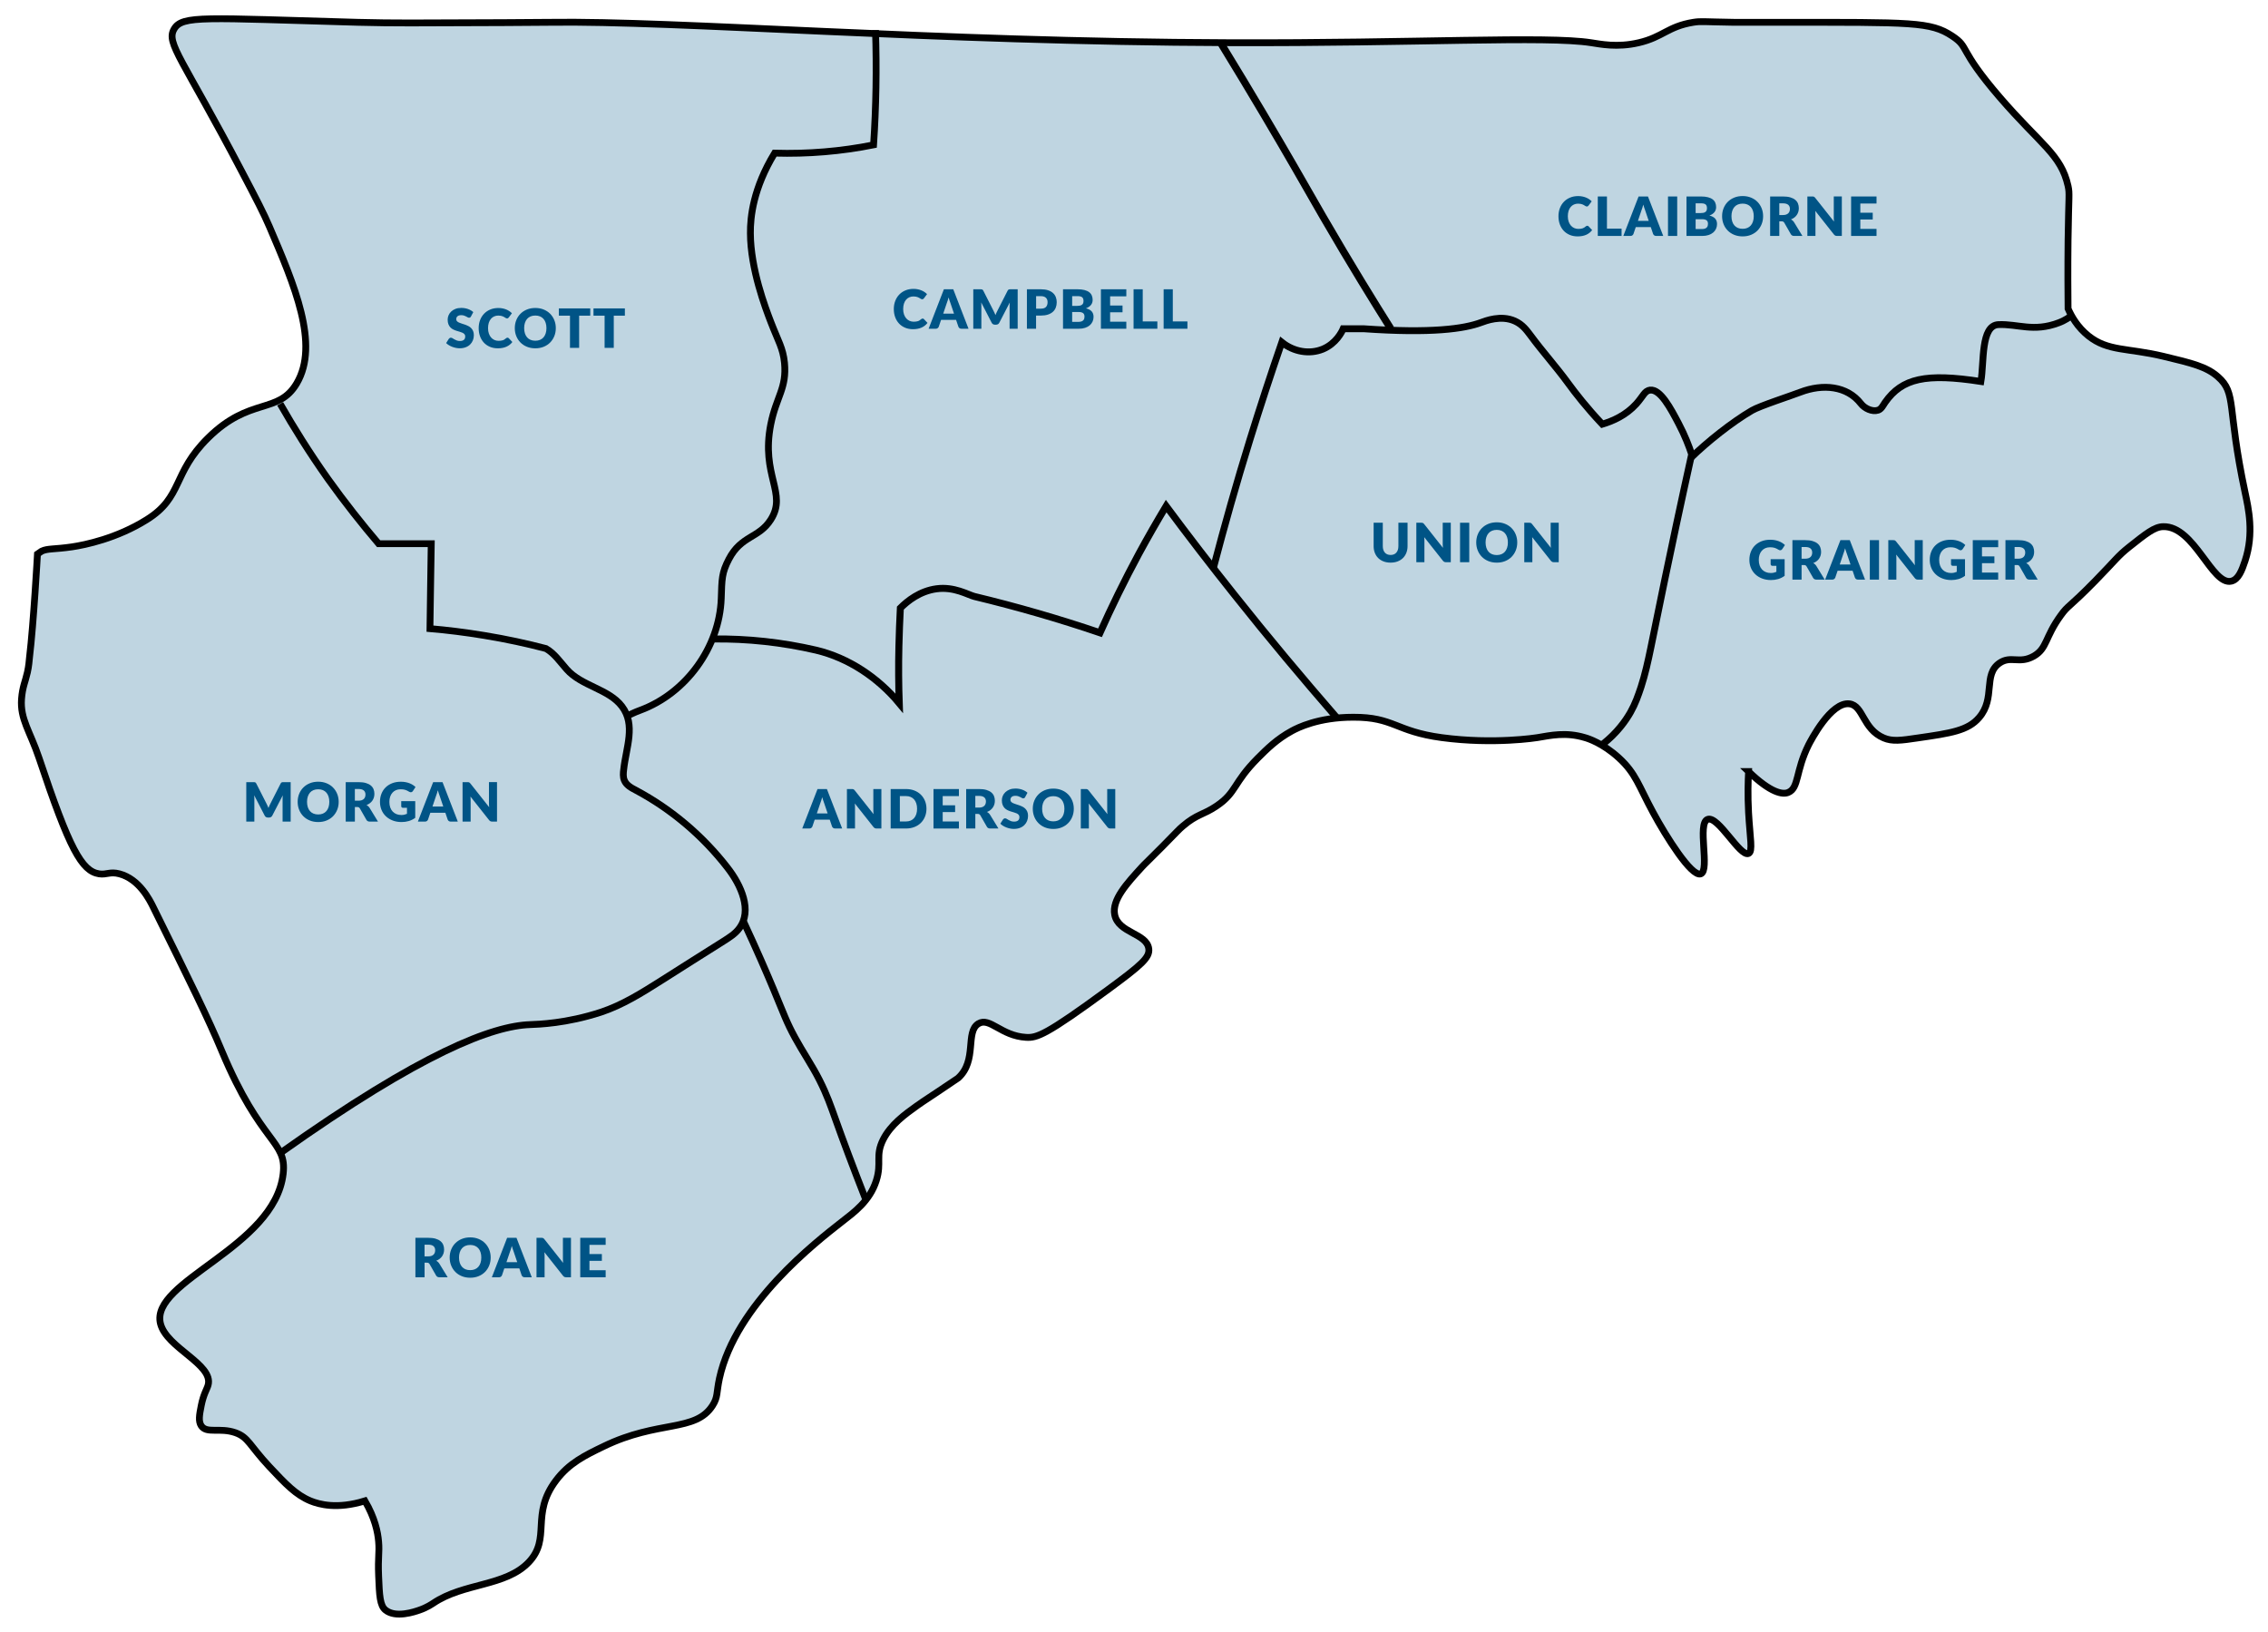<?xml version="1.0" encoding="UTF-8"?>
<svg xmlns="http://www.w3.org/2000/svg" id="Layer_1" data-name="Layer 1" viewBox="0 0 1423.28 1024.23">
  <defs>
    <style>
      .cls-1 {
        fill: #bfd5e1;
      }

      .cls-1, .cls-2, .cls-3, .cls-4, .cls-5 {
        stroke: #000;
        stroke-miterlimit: 10;
      }

      .cls-1, .cls-4 {
        stroke-width: 4.28px;
      }

      .cls-6 {
        fill: #005486;
      }

      .cls-2 {
        stroke-width: 4.38px;
      }

      .cls-2, .cls-3, .cls-4, .cls-5 {
        fill: none;
      }

      .cls-3 {
        stroke-width: 4.58px;
      }

      .cls-5 {
        stroke-width: 4.32px;
      }
    </style>
  </defs>
  <path class="cls-1" d="M1097.31,484.21c-.3,5.7-.6,14.6,0,25.7.9,16.1,2.8,24.4,0,25.7-5.3,2.4-19.1-23.9-25.7-21.4-6.7,2.5,1.6,32-4.3,34.2-5.8,2.1-21.9-23.7-29.9-38.5-9-16.6-10.8-24.5-21.4-34.2-10.1-9.3-19.5-12.3-21.4-12.8-11.9-3.6-21.6-1.4-29.9,0,0,0-27,4.4-59.9,0-29.2-3.9-30-12.9-55.6-12.8-22,0-35,6.7-38.5,8.6-9.4,5.1-15.6,11.3-21.4,17.1-15.6,15.7-13.2,21.4-25.7,29.9-8.5,5.8-12.3,5-21.4,12.8-2.6,2.2-3.2,3.1-12.8,12.8-11,11.1-10.5,10.3-12.8,12.8-9.4,10.3-18.9,20.6-17.1,29.9,2.2,11.6,20.1,11.6,21.4,21.4.7,5.5-4.5,10.1-25.7,25.7-38.8,28.5-44.5,30.3-51.3,29.9-15.7-.9-22.8-12.9-29.9-8.6-8.5,5.2-.5,23.2-12.8,34.2q-.1.1-12.8,8.6c-8.3,5.5-12.5,8.3-12.8,8.6-7.7,5.5-16.6,11.9-21.4,21.4-5.1,10.2-.7,14.4-4.3,25.7-4.1,12.9-14.1,20-21.4,25.7-16.4,12.8-66.8,51.9-77,98.3-2,9.2-.9,11.8-4.3,17.1-10.8,17-34,9-68.4,25.7-11.8,5.7-21.7,10.5-29.9,21.4-16.2,21.4-2.8,36.3-17.1,51.3-14.6,15.3-40.8,12.8-59.9,25.7-.8.5-3.9,2.7-8.6,4.3-3.1,1.1-15,5.2-21.4,0-3.5-2.8-3.8-9.1-4.3-21.4-.5-12,.6-14.6,0-21.4-.5-6.2-2.4-15.1-8.6-25.7-17.5,5.4-28.8,2.2-34.2,0-9.1-3.8-15.4-10.4-25.7-21.4-12.7-13.6-13.2-18.5-21.4-21.4-9.9-3.4-17.9.8-21.4-4.3-1.9-2.9-1.2-6.8,0-12.8,1.4-7.1,3.6-10.2,4.3-12.8,3.5-13-26-23.2-29.9-38.5-6.8-26.9,71.6-47.6,77-94.1,2.4-21.1-13.7-17.8-38.5-77-8.5-20.4-19.9-43.5-42.8-89.8-2.6-5.4-9.1-18.1-21.4-21.4-6.1-1.6-7.9.7-12.8,0-10.9-1.7-18.6-15.5-37.7-72.7-5.7-16.9-11.9-24.3-11-37,.6-7.7,2.3-10.6,3.7-16.8.9-4,1.1-7.3,1.3-9.2,2.6-21.6,5-65,5-65h0l2.6-1.8c3.7-1.8,8.1-1.1,19-2.7,8.2-1.2,28.2-5.3,47-17.1,22.9-14.3,15.8-28.9,38.5-51.3,26.2-25.9,44-14.6,55.6-34.2,14.5-24.5-1.5-61.9-17.1-98.3-3.6-8.4-8.1-17.1-17.1-34.2C114.41,36.41,104.11,27.21,109.21,18.31c5.1-8.9,18.7-7,115.4-4.3,11,.3,21.9.4,32.9.4,46.5-.1,79.9-.3,86.8-.4,81.2-1.2,239.2,12.2,427.6,12.8,117.1.4,198.5-4.4,226.6,0,5.5.8,16.3,3.2,29.9,0,15.1-3.5,18.2-10.2,34.2-12.8,5.1-.8,5.6-.3,25.7,0h29.9c81.8,0,93.3-.4,106.9,8.6,11.2,7.4,3.2,7.5,29.9,38.5,25.7,29.8,38.4,35.8,42.8,55.6,1.1,5.1.4,5.1,0,34.2-.2,18.2-.1,33.1,0,42.8,2.1,4.8,5.9,11.6,12.8,17.1,12.3,9.8,24.4,7.4,47,12.8,18,4.3,27,6.5,34.2,12.8,12,10.5,5.5,18.4,17.1,72.7,2.1,10,5.7,25.5,0,42.8-2,6-4.1,11.7-8.6,12.8-12.2,3-23.2-34.7-42.8-34.2-5.5.1-10.8,4.4-21.4,12.8-7.3,5.8-8.4,8.1-21.4,21.4-17,17.3-16.7,14.9-21.4,21.4-10.2,14-8.5,20.8-17.1,25.7-9.1,5.1-14.2-.6-21.4,4.3-10.6,7.3-2.3,22-12.8,34.2-7,8.2-17.7,9.8-38.5,12.8-10.6,1.6-16,2.3-21.4,0-13.2-5.6-12.7-20.2-21.4-21.4-11.7-1.6-24.5,23.4-25.7,25.7-8.3,16.6-6,27.1-12.8,29.9-3.5,1.5-11,.3-24.9-13.1Z"></path>
  <path class="cls-4" d="M175.91,723.61c89.3-63.4,133.3-79.8,156.8-80.6,5.1-.2,22.7-.7,44.4-7.8,13.6-4.5,25.8-12.2,37.8-19.8,13.1-8.3,26.1-16.6,39.2-24.8,3.6-2.3,7.3-4.6,9.8-8,8.4-11.1,1.2-27.1-7.4-38.1-15.5-20-35.2-36.7-57.5-48.6-2.9-1.5-6-3.2-7.2-6.2-.9-2.1-.7-4.6-.4-6.9,1.5-13.7,7.7-27.9-1.1-39.5-8.3-11-25.4-12.7-34.7-23.3-4.1-4.6-7.6-9.9-13-13-11.8-3.1-24.6-5.9-38.6-8.2-12.1-2-23.5-3.4-34.2-4.3,0-3,.3-23.4.4-26.4,0-3.1.3-23.8.4-26.9h-33c-10.3-12.1-21.1-25.7-31.9-40.8-11.6-16.4-21.5-32.3-29.9-47"></path>
  <path class="cls-2" d="M447.41,401.01c21.8-.3,43.5,2.1,64.7,7,20.6,4.9,39,17.4,52.2,33.3-.4-11.4-.5-23.4-.2-35.8.2-8.2.5-16.2.9-23.9,4.6-4.6,12.3-10.7,22.7-12.1,11.1-1.5,19.8,3.8,23.7,4.8,26.6,6.4,53,14,78.9,22.8,7.1-15.9,15.2-32.5,24.4-49.6,5.7-10.5,11.4-20.4,17.1-29.9,13.6,18.3,27.8,36.8,42.8,55.6,21.5,27.1,43,52.7,64.1,77"></path>
  <path class="cls-5" d="M761.61,355.91c6.8-25.9,14.3-52.6,22.8-80,6.5-21,13.2-41.4,20-61.1,7.5,6,17.3,7.7,25.7,4.3,8.4-3.5,12-10.9,12.8-12.8h12.8c42.8,3,63.2,0,73.7-3.9,2.8-1,12.5-4.9,21.3-.9,4.8,2.2,7.3,5.7,9.8,9,7.5,10.2,16.1,19.7,23.6,30,4.6,6.3,11.6,15.3,21.4,25.7,6.7-2,14.9-5.6,21.4-12.8,4.3-4.8,5.2-8.2,8.6-8.6,6.5-.7,12.9,11.5,17.9,21,4,7.6,6.6,14.4,8.2,19.3-14,63.2-22.6,106.8-25.7,121.7-1.7,8.2-3.5,16.4-6.1,24.4-1.9,5.6-3.5,10.3-6.6,15.8-2.9,5.1-8.2,12.8-17.5,20.1"></path>
  <path class="cls-4" d="M1060.91,287.51c10.3-10.1,26-22.6,38.5-29.9,4.7-2.8,25.3-9.5,30.4-11.5,14.1-5.4,29.3-4,38,7.2,2.3,3,7.1,5.3,10.8,4.1,2.1-.7,3.1-3,4.4-4.9,10.7-15.2,25.6-18.4,60.1-13.1,2.1-12.2-.2-35.2,11-35.7,12.3-.5,22,4.8,37.7-1.1,4.1-1.5,7-3.6,8.6-4.9"></path>
  <path class="cls-3" d="M872.81,206.31c-9.9-15.7-24.9-39.9-42.7-70.6-7-12.1-10.3-18-17.5-30.5-10.9-18.9-26.6-45.7-46.7-78.5"></path>
  <path class="cls-4" d="M549.41,18.91c.8,24,.4,48.1-1.2,72-20.4,4.1-41.3,5.8-62.1,5.2-13.4,22-15.3,40-15.2,50.3.1,22.5,9.5,47,12.8,55.6,4.8,12.5,7.6,16.2,8.6,25.7,1.5,16-5.1,21.1-8.6,38.5-6.4,32.2,10.6,43.3,0,59.9-7.5,11.8-18.5,9.8-26.3,24.8-4.5,8.6-4.4,12.4-4.8,24.7-1.1,30.6-22.1,59.5-50.8,70.1-3.6,1.3-6.4,2.8-8.2,3.5"></path>
  <path class="cls-4" d="M543.61,753.61c-8.5-21.7-14.8-38.6-19-50.4-3.3-9.2-5.6-16-10.4-25.5-4.6-9.1-10.4-17.5-15.3-26.5-5.3-9.7-6.9-14.6-13.4-30.2-4.3-10.3-10.6-24.9-18.9-42.7"></path>
  <g>
    <path class="cls-6" d="M295.6,198.58c-.17.27-.35.48-.54.61s-.43.2-.72.2c-.26,0-.54-.08-.84-.25-.3-.16-.64-.35-1.02-.55s-.81-.39-1.3-.55c-.49-.16-1.04-.25-1.67-.25-1.08,0-1.88.23-2.41.69-.53.46-.79,1.08-.79,1.86,0,.5.16.91.48,1.24.32.33.73.61,1.25.85s1.1.46,1.77.65,1.34.42,2.03.66c.69.24,1.37.53,2.03.86.66.33,1.25.75,1.77,1.26.52.51.93,1.13,1.25,1.86.32.73.48,1.61.48,2.64,0,1.15-.2,2.22-.6,3.21-.4,1-.97,1.87-1.73,2.61-.75.74-1.68,1.33-2.79,1.75s-2.36.64-3.77.64c-.77,0-1.56-.08-2.35-.24-.8-.16-1.57-.38-2.32-.67-.75-.29-1.45-.63-2.11-1.03s-1.23-.84-1.72-1.33l1.7-2.69c.14-.19.31-.35.54-.48.22-.13.46-.2.72-.2.34,0,.68.11,1.03.32.35.22.74.45,1.17.71.44.26.94.5,1.5.71.57.22,1.23.32,2.01.32,1.04,0,1.85-.23,2.43-.69.58-.46.87-1.19.87-2.18,0-.58-.16-1.05-.48-1.41-.32-.36-.73-.66-1.25-.9-.52-.24-1.1-.45-1.76-.63-.66-.18-1.33-.38-2.02-.6-.69-.22-1.37-.49-2.02-.82-.66-.32-1.24-.75-1.76-1.28-.52-.53-.93-1.18-1.25-1.97-.32-.79-.48-1.76-.48-2.92,0-.93.19-1.84.56-2.72.37-.88.92-1.67,1.65-2.36.73-.69,1.61-1.24,2.67-1.66,1.05-.41,2.26-.62,3.62-.62.76,0,1.5.06,2.22.18s1.4.29,2.05.53c.65.23,1.25.51,1.81.83.56.32,1.06.69,1.5,1.1l-1.43,2.67Z"></path>
    <path class="cls-6" d="M318.46,211.9c.14,0,.27.03.41.08.14.05.27.14.39.26l2.28,2.4c-1,1.3-2.25,2.29-3.75,2.95-1.5.66-3.28,1-5.33,1-1.88,0-3.57-.32-5.06-.96-1.49-.64-2.75-1.52-3.79-2.65-1.04-1.13-1.83-2.46-2.39-4.01-.56-1.55-.83-3.23-.83-5.04s.3-3.54.9-5.09,1.45-2.88,2.53-4,2.39-1.99,3.91-2.62c1.52-.62,3.19-.93,5.02-.93.93,0,1.8.08,2.63.25.82.17,1.59.39,2.3.68s1.37.64,1.97,1.04c.6.41,1.13.85,1.6,1.33l-1.94,2.6c-.12.16-.27.3-.44.43-.17.13-.41.2-.71.2-.2,0-.4-.05-.58-.14-.18-.09-.37-.2-.58-.33-.2-.13-.43-.27-.67-.42-.24-.15-.53-.29-.87-.42-.33-.13-.73-.24-1.17-.33s-.97-.14-1.57-.14c-.95,0-1.82.18-2.61.53-.79.35-1.47.87-2.04,1.54-.57.67-1.01,1.5-1.33,2.48-.31.98-.47,2.1-.47,3.36s.17,2.4.52,3.38c.35.99.82,1.82,1.41,2.49.59.67,1.29,1.19,2.08,1.54.79.35,1.64.53,2.55.53.52,0,1-.03,1.43-.08.43-.05.83-.14,1.21-.25s.73-.28,1.05-.48.66-.45,1-.76c.14-.11.28-.21.44-.28.16-.07.32-.11.49-.11Z"></path>
    <path class="cls-6" d="M348.8,205.92c0,1.79-.31,3.46-.93,5-.62,1.54-1.49,2.88-2.61,4.02-1.12,1.14-2.47,2.03-4.05,2.68-1.58.65-3.33.97-5.26.97s-3.68-.32-5.27-.97c-1.59-.65-2.94-1.54-4.07-2.68-1.13-1.14-2-2.48-2.62-4.02-.62-1.54-.93-3.21-.93-5s.31-3.46.93-5c.62-1.54,1.49-2.88,2.62-4.01,1.13-1.13,2.48-2.02,4.07-2.67,1.59-.65,3.34-.97,5.27-.97s3.68.33,5.26.98c1.58.65,2.93,1.54,4.05,2.68,1.12,1.13,1.99,2.47,2.61,4.01s.93,3.2.93,4.98ZM342.92,205.92c0-1.22-.16-2.33-.48-3.31-.32-.98-.77-1.81-1.37-2.49-.59-.68-1.32-1.2-2.18-1.56s-1.84-.54-2.94-.54-2.1.18-2.97.54c-.87.36-1.6.88-2.19,1.56-.59.68-1.05,1.51-1.37,2.49-.32.98-.48,2.08-.48,3.31s.16,2.34.48,3.32c.32.98.77,1.81,1.37,2.49.6.68,1.33,1.2,2.19,1.56.87.36,1.86.54,2.97.54s2.08-.18,2.94-.54,1.59-.88,2.18-1.56c.6-.68,1.05-1.51,1.37-2.49.32-.98.48-2.09.48-3.32Z"></path>
    <path class="cls-6" d="M370.41,198.1h-6.97v20.21h-5.75v-20.21h-6.97v-4.56h19.69v4.56Z"></path>
    <path class="cls-6" d="M392.14,198.1h-6.97v20.21h-5.75v-20.21h-6.97v-4.56h19.69v4.56Z"></path>
  </g>
  <g>
    <path class="cls-6" d="M182.41,490.84v24.77h-5.07v-14.25c0-.33,0-.69.03-1.07.02-.38.05-.78.09-1.17l-6.58,12.73c-.2.4-.48.7-.82.9-.35.2-.74.31-1.18.31h-.78c-.44,0-.84-.1-1.18-.31-.35-.2-.62-.5-.82-.9l-6.58-12.77c.03.41.06.81.08,1.2.02.39.03.75.03,1.08v14.25h-5.07v-24.77h4.39c.25,0,.47,0,.65.02.19.01.35.04.5.1.15.06.28.14.4.26.12.12.24.29.35.5l6.38,12.56c.23.43.44.88.65,1.34.21.46.41.94.6,1.43.19-.5.39-.99.6-1.46.21-.48.43-.93.67-1.36l6.36-12.51c.11-.22.23-.38.35-.5.12-.12.25-.21.4-.26.15-.06.31-.09.5-.1.19-.01.4-.02.65-.02h4.39Z"></path>
    <path class="cls-6" d="M212.54,503.22c0,1.79-.31,3.46-.93,5-.62,1.54-1.49,2.88-2.61,4.02-1.12,1.14-2.47,2.03-4.05,2.68-1.58.65-3.33.97-5.26.97s-3.68-.32-5.27-.97c-1.59-.65-2.94-1.54-4.07-2.68-1.13-1.14-2-2.48-2.62-4.02-.62-1.54-.93-3.21-.93-5s.31-3.46.93-5c.62-1.54,1.49-2.88,2.62-4.01,1.13-1.13,2.48-2.02,4.07-2.67,1.59-.65,3.34-.97,5.27-.97s3.68.33,5.26.98c1.58.65,2.93,1.54,4.05,2.68,1.12,1.13,1.99,2.47,2.61,4.01s.93,3.2.93,4.98ZM206.66,503.22c0-1.22-.16-2.33-.48-3.31-.32-.98-.77-1.81-1.37-2.49-.59-.68-1.32-1.2-2.18-1.56s-1.84-.54-2.94-.54-2.1.18-2.97.54c-.87.36-1.6.88-2.19,1.56-.59.68-1.05,1.51-1.37,2.49-.32.98-.48,2.08-.48,3.31s.16,2.34.48,3.32c.32.98.77,1.81,1.37,2.49.6.68,1.33,1.2,2.19,1.56.87.36,1.86.54,2.97.54s2.08-.18,2.94-.54,1.59-.88,2.18-1.56c.6-.68,1.05-1.51,1.37-2.49.32-.98.48-2.09.48-3.32Z"></path>
    <path class="cls-6" d="M237.21,515.61h-5.2c-.96,0-1.65-.36-2.07-1.09l-4.11-7.19c-.19-.31-.41-.53-.65-.67s-.58-.21-1.02-.21h-1.46v9.16h-5.75v-24.77h8.06c1.79,0,3.32.18,4.58.55,1.26.37,2.29.88,3.09,1.54.8.66,1.38,1.43,1.74,2.33.36.9.54,1.87.54,2.92,0,.8-.11,1.56-.32,2.28-.22.71-.53,1.38-.95,1.98-.42.61-.94,1.15-1.56,1.62s-1.33.87-2.13,1.17c.37.19.73.43,1.05.72s.62.63.88,1.03l5.27,8.62ZM225,502.49c.78,0,1.45-.1,2-.3.55-.2,1-.47,1.35-.82.35-.35.61-.76.76-1.23.16-.47.24-.98.24-1.52,0-1.09-.35-1.94-1.06-2.55-.71-.61-1.81-.92-3.29-.92h-2.31v7.34h2.31Z"></path>
    <path class="cls-6" d="M251.77,502.78h8.81v10.46c-1.27.93-2.62,1.6-4.05,2.02-1.43.42-2.93.63-4.5.63-2.04,0-3.9-.32-5.57-.96s-3.1-1.52-4.29-2.65c-1.19-1.13-2.11-2.46-2.75-4.01s-.97-3.23-.97-5.04.31-3.54.92-5.09c.61-1.55,1.49-2.88,2.63-4,1.14-1.12,2.52-1.99,4.13-2.62,1.61-.62,3.42-.93,5.41-.93,1.03,0,2,.08,2.91.25s1.74.4,2.51.7c.76.29,1.46.65,2.1,1.05.63.41,1.2.85,1.7,1.33l-1.67,2.53c-.26.4-.6.64-1.01.73-.41.09-.86-.01-1.33-.31-.45-.27-.88-.51-1.28-.71s-.81-.36-1.23-.49c-.42-.12-.86-.21-1.33-.27s-.99-.08-1.56-.08c-1.08,0-2.05.19-2.91.57-.86.38-1.6.92-2.2,1.61-.61.69-1.07,1.52-1.4,2.49-.33.97-.49,2.05-.49,3.24,0,1.31.18,2.48.54,3.5.36,1.02.88,1.88,1.54,2.58.66.7,1.46,1.24,2.38,1.61s1.95.55,3.07.55c.69,0,1.32-.07,1.88-.2.56-.14,1.11-.32,1.64-.54v-3.76h-2.45c-.36,0-.65-.1-.85-.29-.2-.19-.31-.44-.31-.73v-3.16Z"></path>
    <path class="cls-6" d="M287.3,515.61h-4.45c-.5,0-.9-.12-1.21-.35s-.54-.53-.7-.89l-1.46-4.32h-9.42l-1.46,4.32c-.12.32-.35.6-.67.86-.32.25-.72.38-1.2.38h-4.49l9.59-24.77h5.88l9.59,24.77ZM278.17,506.14l-2.29-6.78c-.17-.43-.35-.94-.54-1.52s-.39-1.22-.58-1.9c-.17.69-.35,1.33-.54,1.92-.19.59-.37,1.1-.54,1.53l-2.28,6.75h6.78Z"></path>
    <path class="cls-6" d="M311.9,490.84v24.77h-2.99c-.44,0-.81-.07-1.11-.21-.3-.14-.6-.39-.89-.74l-11.68-14.77c.04.44.08.87.09,1.28s.03.8.03,1.16v13.28h-5.07v-24.77h3.03c.25,0,.46.01.63.03.17.02.32.07.46.13.14.06.27.15.39.26s.27.27.43.46l11.78,14.88c-.06-.48-.1-.94-.12-1.39-.02-.45-.03-.87-.03-1.27v-13.11h5.07Z"></path>
  </g>
  <g>
    <path class="cls-6" d="M280.95,801.58h-5.2c-.96,0-1.65-.36-2.07-1.09l-4.11-7.19c-.19-.31-.41-.53-.65-.67s-.58-.21-1.02-.21h-1.46v9.16h-5.75v-24.77h8.06c1.79,0,3.32.18,4.58.55,1.26.37,2.29.88,3.09,1.54.8.66,1.38,1.43,1.74,2.33.36.9.54,1.87.54,2.92,0,.8-.11,1.56-.32,2.28-.22.71-.53,1.38-.95,1.98-.42.61-.94,1.15-1.56,1.62s-1.33.87-2.13,1.17c.37.19.73.43,1.05.72s.62.63.88,1.03l5.27,8.62ZM268.74,788.46c.78,0,1.45-.1,2-.3.55-.2,1-.47,1.35-.82.35-.35.61-.76.76-1.23.16-.47.24-.98.24-1.52,0-1.09-.35-1.94-1.06-2.55-.71-.61-1.81-.92-3.29-.92h-2.31v7.34h2.31Z"></path>
    <path class="cls-6" d="M307.93,789.19c0,1.79-.31,3.46-.93,5-.62,1.54-1.49,2.88-2.61,4.02-1.12,1.14-2.47,2.03-4.05,2.68-1.58.65-3.33.97-5.26.97s-3.68-.32-5.27-.97c-1.59-.65-2.94-1.54-4.07-2.68-1.13-1.14-2-2.48-2.62-4.02-.62-1.54-.93-3.21-.93-5s.31-3.46.93-5c.62-1.54,1.49-2.88,2.62-4.01,1.13-1.13,2.48-2.02,4.07-2.67,1.59-.65,3.34-.97,5.27-.97s3.68.33,5.26.98c1.58.65,2.93,1.54,4.05,2.68,1.12,1.13,1.99,2.47,2.61,4.01s.93,3.2.93,4.98ZM302.04,789.19c0-1.22-.16-2.33-.48-3.31-.32-.98-.77-1.81-1.37-2.49-.59-.68-1.32-1.2-2.18-1.56s-1.84-.54-2.94-.54-2.1.18-2.97.54c-.87.36-1.6.88-2.19,1.56-.59.68-1.05,1.51-1.37,2.49-.32.98-.48,2.08-.48,3.31s.16,2.34.48,3.32c.32.98.77,1.81,1.37,2.49.6.68,1.33,1.2,2.19,1.56.87.36,1.86.54,2.97.54s2.08-.18,2.94-.54,1.59-.88,2.18-1.56c.6-.68,1.05-1.51,1.37-2.49.32-.98.48-2.09.48-3.32Z"></path>
    <path class="cls-6" d="M333.72,801.58h-4.45c-.5,0-.9-.12-1.21-.35s-.54-.53-.7-.89l-1.46-4.32h-9.42l-1.46,4.32c-.12.32-.35.6-.67.86-.32.25-.72.38-1.2.38h-4.49l9.59-24.77h5.88l9.59,24.77ZM324.59,792.11l-2.29-6.78c-.17-.43-.35-.94-.54-1.52s-.39-1.22-.58-1.9c-.17.69-.35,1.33-.54,1.92-.19.59-.37,1.1-.54,1.53l-2.28,6.75h6.78Z"></path>
    <path class="cls-6" d="M358.31,776.81v24.77h-2.99c-.44,0-.81-.07-1.11-.21-.3-.14-.6-.39-.89-.74l-11.68-14.77c.04.44.08.87.09,1.28s.03.8.03,1.16v13.28h-5.07v-24.77h3.03c.25,0,.46.01.63.03.17.02.32.07.46.13.14.06.27.15.39.26s.27.27.43.46l11.78,14.88c-.06-.48-.1-.94-.12-1.39-.02-.45-.03-.87-.03-1.27v-13.11h5.07Z"></path>
    <path class="cls-6" d="M369.91,781.23v5.78h7.79v4.25h-7.79v5.9h10.17v4.42h-15.95v-24.77h15.95v4.42h-10.17Z"></path>
  </g>
  <g>
    <path class="cls-6" d="M578.98,199.9c.14,0,.27.03.41.08.14.05.27.14.39.26l2.28,2.4c-1,1.3-2.25,2.29-3.75,2.95-1.5.66-3.28,1-5.33,1-1.88,0-3.57-.32-5.06-.96-1.49-.64-2.75-1.52-3.79-2.65-1.04-1.13-1.83-2.46-2.39-4.01-.56-1.55-.83-3.23-.83-5.04s.3-3.54.9-5.09,1.45-2.88,2.53-4,2.39-1.99,3.91-2.62c1.52-.62,3.19-.93,5.02-.93.93,0,1.8.08,2.63.25.82.17,1.59.39,2.3.68s1.37.64,1.97,1.04c.6.41,1.13.85,1.6,1.33l-1.94,2.6c-.12.16-.27.3-.44.43-.17.13-.41.2-.71.2-.2,0-.4-.05-.58-.14-.18-.09-.37-.2-.58-.33-.2-.13-.43-.27-.67-.42-.24-.15-.53-.29-.87-.42-.33-.13-.73-.24-1.17-.33s-.97-.14-1.57-.14c-.95,0-1.82.18-2.61.53-.79.35-1.47.87-2.04,1.54-.57.67-1.01,1.5-1.33,2.48-.31.98-.47,2.1-.47,3.36s.17,2.4.52,3.38c.35.99.82,1.82,1.41,2.49.59.67,1.29,1.19,2.08,1.54.79.35,1.64.53,2.55.53.52,0,1-.03,1.43-.08.43-.05.83-.14,1.21-.25s.73-.28,1.05-.48.66-.45,1-.76c.14-.11.28-.21.44-.28.16-.07.32-.11.49-.11Z"></path>
    <path class="cls-6" d="M607.81,206.31h-4.45c-.5,0-.9-.12-1.21-.35s-.54-.53-.7-.89l-1.46-4.32h-9.42l-1.46,4.32c-.12.32-.35.6-.67.86-.32.25-.72.38-1.2.38h-4.49l9.59-24.77h5.88l9.59,24.77ZM598.69,196.84l-2.29-6.78c-.17-.43-.35-.94-.54-1.52s-.39-1.22-.58-1.9c-.17.69-.35,1.33-.54,1.92-.19.59-.37,1.1-.54,1.53l-2.28,6.75h6.78Z"></path>
    <path class="cls-6" d="M638.64,181.54v24.77h-5.07v-14.25c0-.33,0-.69.03-1.07.02-.38.05-.78.09-1.17l-6.58,12.73c-.2.4-.48.7-.82.9-.35.2-.74.31-1.18.31h-.78c-.44,0-.84-.1-1.18-.31-.35-.2-.62-.5-.82-.9l-6.58-12.77c.03.41.06.81.08,1.2.02.39.03.75.03,1.08v14.25h-5.07v-24.77h4.39c.25,0,.47,0,.65.02.19.01.35.04.5.1.15.06.28.14.4.26.12.12.24.29.35.5l6.38,12.56c.23.43.44.88.65,1.34.21.46.41.94.6,1.43.19-.5.39-.99.6-1.46.21-.48.43-.93.67-1.36l6.36-12.51c.11-.22.23-.38.35-.5.12-.12.25-.21.4-.26.15-.06.31-.09.5-.1.19-.01.4-.02.65-.02h4.39Z"></path>
    <path class="cls-6" d="M653.19,181.54c1.75,0,3.24.21,4.5.62s2.28.98,3.09,1.71c.81.73,1.41,1.58,1.79,2.57s.58,2.05.58,3.2c0,1.24-.2,2.37-.6,3.4-.4,1.03-1,1.92-1.82,2.65-.82.74-1.85,1.31-3.1,1.73-1.25.41-2.73.62-4.45.62h-2.99v8.28h-5.75v-24.77h8.74ZM653.19,193.7c1.5,0,2.57-.36,3.23-1.07.66-.71.99-1.71.99-2.99,0-.57-.08-1.08-.25-1.55-.17-.46-.43-.86-.77-1.2-.35-.33-.78-.59-1.31-.77-.53-.18-1.15-.27-1.88-.27h-2.99v7.85h2.99Z"></path>
    <path class="cls-6" d="M676.2,181.54c1.71,0,3.17.16,4.37.48s2.18.76,2.94,1.34c.76.58,1.31,1.28,1.66,2.11s.52,1.75.52,2.77c0,.56-.08,1.09-.24,1.61-.16.52-.41,1-.75,1.45-.34.45-.78.86-1.31,1.23-.53.37-1.17.7-1.92.97,1.63.4,2.84,1.04,3.62,1.92.78.88,1.17,2.03,1.17,3.43,0,1.05-.2,2.03-.61,2.94-.41.91-1.01,1.7-1.79,2.37-.79.67-1.76,1.2-2.92,1.58s-2.48.57-3.96.57h-9.89v-24.77h9.11ZM672.84,185.85v6.12h2.99c.63,0,1.21-.05,1.72-.14.51-.09.94-.25,1.3-.48s.63-.54.82-.93c.19-.4.28-.9.28-1.5s-.07-1.08-.22-1.47c-.15-.39-.37-.71-.68-.94-.31-.24-.69-.41-1.16-.51-.47-.1-1.03-.15-1.67-.15h-3.37ZM676.88,201.98c.76,0,1.38-.1,1.86-.29.48-.19.86-.44,1.13-.75.27-.31.46-.65.56-1.04.1-.38.15-.78.15-1.17,0-.45-.06-.86-.18-1.22-.12-.36-.32-.67-.61-.92-.29-.25-.67-.44-1.15-.58-.48-.14-1.08-.2-1.8-.2h-4.01v6.17h4.05Z"></path>
    <path class="cls-6" d="M696.65,185.96v5.78h7.79v4.25h-7.79v5.9h10.17v4.42h-15.95v-24.77h15.95v4.42h-10.17Z"></path>
    <path class="cls-6" d="M726.3,201.72v4.59h-14.93v-24.77h5.75v20.18h9.18Z"></path>
    <path class="cls-6" d="M745.17,201.72v4.59h-14.93v-24.77h5.75v20.18h9.18Z"></path>
  </g>
  <g>
    <path class="cls-6" d="M528.51,519.94h-4.45c-.5,0-.9-.12-1.21-.35s-.54-.53-.7-.89l-1.46-4.32h-9.42l-1.46,4.32c-.12.32-.35.6-.67.86-.32.25-.72.38-1.2.38h-4.49l9.59-24.77h5.88l9.59,24.77ZM519.38,510.48l-2.29-6.78c-.17-.43-.35-.94-.54-1.52s-.39-1.22-.58-1.9c-.17.69-.35,1.33-.54,1.92-.19.59-.37,1.1-.54,1.53l-2.28,6.75h6.78Z"></path>
    <path class="cls-6" d="M553.11,495.18v24.77h-2.99c-.44,0-.81-.07-1.11-.21-.3-.14-.6-.39-.89-.74l-11.68-14.77c.04.44.08.87.09,1.28s.03.8.03,1.16v13.28h-5.07v-24.77h3.03c.25,0,.46.01.63.03.17.02.32.07.46.13.14.06.27.15.39.26s.27.27.43.46l11.78,14.88c-.06-.48-.1-.94-.12-1.39-.02-.45-.03-.87-.03-1.27v-13.11h5.07Z"></path>
    <path class="cls-6" d="M581.4,507.55c0,1.79-.31,3.44-.93,4.96s-1.49,2.82-2.61,3.93c-1.12,1.11-2.47,1.97-4.05,2.58-1.58.62-3.33.93-5.26.93h-9.62v-24.77h9.62c1.93,0,3.68.31,5.26.93,1.58.62,2.93,1.48,4.05,2.58s1.99,2.41,2.61,3.92c.62,1.51.93,3.16.93,4.94ZM575.51,507.55c0-1.22-.16-2.33-.48-3.32-.32-.99-.77-1.82-1.37-2.51-.6-.69-1.32-1.21-2.18-1.58-.86-.37-1.84-.55-2.94-.55h-3.84v15.93h3.84c1.1,0,2.08-.18,2.94-.55s1.59-.89,2.18-1.58c.59-.69,1.05-1.52,1.37-2.51.32-.99.48-2.1.48-3.33Z"></path>
    <path class="cls-6" d="M591.59,499.6v5.78h7.79v4.25h-7.79v5.9h10.17v4.42h-15.95v-24.77h15.95v4.42h-10.17Z"></path>
    <path class="cls-6" d="M626.58,519.94h-5.2c-.96,0-1.65-.36-2.07-1.09l-4.11-7.19c-.19-.31-.41-.53-.65-.67s-.58-.21-1.02-.21h-1.46v9.16h-5.75v-24.77h8.06c1.79,0,3.32.18,4.58.55,1.26.37,2.29.88,3.09,1.54.8.66,1.38,1.43,1.74,2.33.36.9.54,1.87.54,2.92,0,.8-.11,1.56-.32,2.28-.22.71-.53,1.38-.95,1.98-.42.61-.94,1.15-1.56,1.62s-1.33.87-2.13,1.17c.37.19.73.43,1.05.72s.62.63.88,1.03l5.27,8.62ZM614.37,506.82c.78,0,1.45-.1,2-.3.55-.2,1-.47,1.35-.82.35-.35.61-.76.76-1.23.16-.47.24-.98.24-1.52,0-1.09-.35-1.94-1.06-2.55-.71-.61-1.81-.92-3.29-.92h-2.31v7.34h2.31Z"></path>
    <path class="cls-6" d="M643.38,500.21c-.17.27-.35.48-.54.61s-.43.2-.72.2c-.26,0-.54-.08-.84-.25-.3-.16-.64-.35-1.02-.55s-.81-.39-1.3-.55c-.49-.16-1.04-.25-1.67-.25-1.08,0-1.88.23-2.41.69-.53.46-.79,1.08-.79,1.86,0,.5.16.91.48,1.24.32.33.73.61,1.25.85s1.1.46,1.77.65,1.34.42,2.03.66c.69.24,1.37.53,2.03.86.66.33,1.25.75,1.77,1.26.52.51.93,1.13,1.25,1.86.32.73.48,1.61.48,2.64,0,1.15-.2,2.22-.6,3.21-.4,1-.97,1.87-1.73,2.61-.75.74-1.68,1.33-2.79,1.75s-2.36.64-3.77.64c-.77,0-1.56-.08-2.35-.24-.8-.16-1.57-.38-2.32-.67-.75-.29-1.45-.63-2.11-1.03s-1.23-.84-1.72-1.33l1.7-2.69c.14-.19.31-.35.54-.48.22-.13.46-.2.72-.2.34,0,.68.11,1.03.32.35.22.74.45,1.17.71.44.26.94.5,1.5.71.57.22,1.23.32,2.01.32,1.04,0,1.85-.23,2.43-.69.58-.46.87-1.19.87-2.18,0-.58-.16-1.05-.48-1.41-.32-.36-.73-.66-1.25-.9-.52-.24-1.1-.45-1.76-.63-.66-.18-1.33-.38-2.02-.6-.69-.22-1.37-.49-2.02-.82-.66-.32-1.24-.75-1.76-1.28-.52-.53-.93-1.18-1.25-1.97-.32-.79-.48-1.76-.48-2.92,0-.93.19-1.84.56-2.72.37-.88.92-1.67,1.65-2.36.73-.69,1.61-1.24,2.67-1.66,1.05-.41,2.26-.62,3.62-.62.76,0,1.5.06,2.22.18s1.4.29,2.05.53c.65.23,1.25.51,1.81.83.56.32,1.06.69,1.5,1.1l-1.43,2.67Z"></path>
    <path class="cls-6" d="M673.86,507.55c0,1.79-.31,3.46-.93,5-.62,1.54-1.49,2.88-2.61,4.02-1.12,1.14-2.47,2.03-4.05,2.68-1.58.65-3.33.97-5.26.97s-3.68-.32-5.27-.97c-1.59-.65-2.94-1.54-4.07-2.68-1.13-1.14-2-2.48-2.62-4.02-.62-1.54-.93-3.21-.93-5s.31-3.46.93-5c.62-1.54,1.49-2.88,2.62-4.01,1.13-1.13,2.48-2.02,4.07-2.67,1.59-.65,3.34-.97,5.27-.97s3.68.33,5.26.98c1.58.65,2.93,1.54,4.05,2.68,1.12,1.13,1.99,2.47,2.61,4.01s.93,3.2.93,4.98ZM667.97,507.55c0-1.22-.16-2.33-.48-3.31-.32-.98-.77-1.81-1.37-2.49-.59-.68-1.32-1.2-2.18-1.56s-1.84-.54-2.94-.54-2.1.18-2.97.54c-.87.36-1.6.88-2.19,1.56-.59.68-1.05,1.51-1.37,2.49-.32.98-.48,2.08-.48,3.31s.16,2.34.48,3.32c.32.98.77,1.81,1.37,2.49.6.68,1.33,1.2,2.19,1.56.87.36,1.86.54,2.97.54s2.08-.18,2.94-.54,1.59-.88,2.18-1.56c.6-.68,1.05-1.51,1.37-2.49.32-.98.48-2.09.48-3.32Z"></path>
    <path class="cls-6" d="M699.88,495.18v24.77h-2.99c-.44,0-.81-.07-1.11-.21-.3-.14-.6-.39-.89-.74l-11.68-14.77c.04.44.08.87.09,1.28s.03.8.03,1.16v13.28h-5.07v-24.77h3.03c.25,0,.46.01.63.03.17.02.32.07.46.13.14.06.27.15.39.26.12.11.27.27.43.46l11.78,14.88c-.06-.48-.1-.94-.12-1.39-.02-.45-.03-.87-.03-1.27v-13.11h5.07Z"></path>
  </g>
  <g>
    <path class="cls-6" d="M996.08,141.66c.14,0,.27.03.41.08.14.05.27.14.39.26l2.28,2.4c-1,1.3-2.25,2.29-3.75,2.95-1.5.66-3.28,1-5.33,1-1.88,0-3.57-.32-5.06-.96-1.49-.64-2.75-1.52-3.79-2.65-1.04-1.13-1.83-2.46-2.39-4.01-.56-1.55-.83-3.23-.83-5.04s.3-3.54.9-5.09,1.45-2.88,2.53-4,2.39-1.99,3.91-2.62c1.52-.62,3.19-.93,5.02-.93.93,0,1.8.08,2.63.25.82.17,1.59.39,2.3.68.71.29,1.37.64,1.97,1.04.6.41,1.13.85,1.6,1.33l-1.94,2.6c-.12.16-.27.3-.44.43-.17.13-.41.2-.71.2-.2,0-.4-.05-.58-.14-.18-.09-.37-.2-.58-.33-.2-.13-.43-.27-.67-.42-.24-.15-.53-.29-.87-.42-.33-.13-.72-.24-1.17-.33-.45-.09-.97-.14-1.57-.14-.95,0-1.82.18-2.61.53-.79.35-1.47.87-2.04,1.54-.57.67-1.01,1.5-1.33,2.48-.31.98-.47,2.1-.47,3.36s.17,2.4.52,3.38c.35.99.82,1.82,1.41,2.49.59.67,1.29,1.19,2.08,1.54.79.35,1.64.53,2.55.53.52,0,1-.03,1.43-.08.43-.05.83-.14,1.21-.25.37-.12.72-.28,1.05-.48.33-.2.66-.45,1-.76.14-.11.28-.21.44-.28.16-.07.32-.11.49-.11Z"></path>
    <path class="cls-6" d="M1017.62,143.48v4.59h-14.93v-24.77h5.75v20.18h9.18Z"></path>
    <path class="cls-6" d="M1043.78,148.07h-4.46c-.5,0-.9-.12-1.21-.35-.31-.23-.54-.53-.7-.89l-1.46-4.32h-9.42l-1.46,4.32c-.12.32-.35.6-.67.86s-.72.38-1.2.38h-4.49l9.59-24.77h5.88l9.59,24.77ZM1034.65,138.6l-2.29-6.78c-.17-.43-.35-.94-.54-1.52s-.38-1.22-.58-1.9c-.17.69-.35,1.33-.54,1.92-.19.59-.37,1.1-.54,1.53l-2.28,6.75h6.78Z"></path>
    <path class="cls-6" d="M1052.53,148.07h-5.78v-24.77h5.78v24.77Z"></path>
    <path class="cls-6" d="M1067.46,123.3c1.71,0,3.17.16,4.37.48s2.18.76,2.94,1.34c.76.58,1.31,1.28,1.66,2.11s.52,1.75.52,2.77c0,.56-.08,1.09-.24,1.61-.16.52-.41,1-.75,1.45-.34.45-.78.86-1.31,1.23-.53.37-1.17.7-1.92.97,1.63.4,2.84,1.04,3.62,1.92.78.88,1.17,2.03,1.17,3.43,0,1.05-.2,2.03-.61,2.94-.41.91-1.01,1.7-1.79,2.37-.79.67-1.76,1.2-2.92,1.58-1.16.38-2.48.57-3.96.57h-9.89v-24.77h9.11ZM1064.09,127.6v6.12h2.99c.63,0,1.21-.05,1.72-.14.51-.09.94-.25,1.3-.48s.63-.54.82-.93c.19-.4.28-.9.28-1.5s-.07-1.08-.22-1.47c-.15-.39-.38-.71-.68-.94-.31-.24-.7-.41-1.17-.51-.47-.1-1.03-.15-1.67-.15h-3.37ZM1068.14,143.74c.76,0,1.38-.1,1.86-.29.48-.19.86-.44,1.13-.75.27-.31.46-.65.56-1.04.1-.38.15-.78.15-1.17,0-.45-.06-.86-.18-1.22-.12-.36-.32-.67-.61-.92-.29-.25-.67-.44-1.15-.58-.48-.14-1.08-.2-1.8-.2h-4.01v6.17h4.04Z"></path>
    <path class="cls-6" d="M1106.44,135.68c0,1.79-.31,3.46-.93,5-.62,1.54-1.49,2.88-2.61,4.02-1.12,1.14-2.47,2.03-4.05,2.68-1.58.65-3.33.97-5.26.97s-3.68-.32-5.27-.97c-1.59-.65-2.94-1.54-4.07-2.68-1.13-1.14-2-2.48-2.62-4.02-.62-1.54-.93-3.21-.93-5s.31-3.46.93-5c.62-1.54,1.49-2.88,2.62-4.01,1.13-1.13,2.48-2.02,4.07-2.67,1.59-.65,3.34-.97,5.27-.97s3.68.33,5.26.98c1.58.65,2.93,1.54,4.05,2.68,1.12,1.13,1.99,2.47,2.61,4.01.62,1.54.93,3.2.93,4.98ZM1100.56,135.68c0-1.22-.16-2.33-.48-3.31-.32-.98-.77-1.81-1.37-2.49-.59-.68-1.32-1.2-2.18-1.56s-1.84-.54-2.94-.54-2.1.18-2.97.54-1.6.88-2.19,1.56c-.59.68-1.05,1.51-1.37,2.49-.32.98-.48,2.08-.48,3.31s.16,2.34.48,3.32c.32.98.77,1.81,1.37,2.49.6.68,1.33,1.2,2.19,1.56s1.86.54,2.97.54,2.08-.18,2.94-.54,1.59-.88,2.18-1.56c.6-.68,1.05-1.51,1.37-2.49.32-.98.48-2.09.48-3.32Z"></path>
    <path class="cls-6" d="M1131.11,148.07h-5.2c-.96,0-1.66-.36-2.07-1.09l-4.11-7.19c-.19-.31-.41-.53-.65-.67s-.58-.21-1.02-.21h-1.46v9.16h-5.75v-24.77h8.06c1.79,0,3.32.18,4.58.55,1.26.37,2.29.88,3.09,1.54.8.66,1.38,1.43,1.74,2.33s.54,1.87.54,2.92c0,.8-.11,1.56-.32,2.28-.22.71-.53,1.38-.95,1.98-.42.61-.94,1.15-1.55,1.62-.62.48-1.33.87-2.13,1.17.37.19.73.43,1.05.72s.62.63.88,1.03l5.27,8.62ZM1118.9,134.95c.78,0,1.45-.1,2-.3.55-.2,1-.47,1.35-.82.35-.35.61-.76.77-1.23.16-.47.24-.98.24-1.52,0-1.09-.36-1.94-1.06-2.55-.71-.61-1.81-.92-3.29-.92h-2.31v7.34h2.31Z"></path>
    <path class="cls-6" d="M1155.84,123.3v24.77h-2.99c-.44,0-.81-.07-1.11-.21-.3-.14-.6-.39-.89-.74l-11.68-14.77c.04.44.08.87.09,1.28.02.41.03.8.03,1.16v13.28h-5.07v-24.77h3.03c.25,0,.46.01.63.03.17.02.32.07.46.13.14.06.27.15.39.26s.27.27.43.46l11.78,14.88c-.06-.48-.1-.94-.12-1.39-.02-.45-.03-.87-.03-1.27v-13.11h5.07Z"></path>
    <path class="cls-6" d="M1167.44,127.72v5.78h7.79v4.25h-7.79v5.9h10.17v4.42h-15.95v-24.77h15.95v4.42h-10.17Z"></path>
  </g>
  <g>
    <path class="cls-6" d="M872.66,348.28c.77,0,1.46-.13,2.07-.38.61-.25,1.12-.62,1.54-1.1.42-.48.74-1.06.96-1.74.22-.69.33-1.46.33-2.34v-14.67h5.75v14.67c0,1.52-.25,2.91-.74,4.18s-1.2,2.36-2.12,3.28-2.04,1.63-3.35,2.14-2.79.77-4.44.77-3.14-.26-4.45-.77-2.43-1.22-3.35-2.14-1.62-2.01-2.11-3.28c-.49-1.27-.73-2.66-.73-4.18v-14.67h5.75v14.65c0,.87.11,1.65.33,2.34.22.69.54,1.27.96,1.75s.93.85,1.54,1.1c.61.26,1.29.38,2.06.38Z"></path>
    <path class="cls-6" d="M910.44,328.05v24.77h-2.99c-.44,0-.81-.07-1.11-.21-.3-.14-.6-.39-.89-.74l-11.68-14.77c.04.44.08.87.09,1.28.02.41.03.8.03,1.16v13.28h-5.07v-24.77h3.03c.25,0,.46.01.63.03.17.02.32.07.46.13s.27.15.39.26.27.27.42.46l11.78,14.88c-.06-.48-.1-.94-.12-1.39-.02-.45-.03-.87-.03-1.27v-13.11h5.07Z"></path>
    <path class="cls-6" d="M922.03,352.82h-5.78v-24.77h5.78v24.77Z"></path>
    <path class="cls-6" d="M952.15,340.43c0,1.79-.31,3.46-.93,5-.62,1.54-1.49,2.88-2.61,4.02-1.12,1.14-2.47,2.03-4.05,2.68-1.58.65-3.33.97-5.26.97s-3.68-.32-5.27-.97c-1.59-.65-2.94-1.54-4.07-2.68-1.13-1.14-2-2.48-2.62-4.02-.62-1.54-.93-3.21-.93-5s.31-3.46.93-5c.62-1.54,1.49-2.88,2.62-4.01,1.13-1.13,2.48-2.02,4.07-2.67,1.59-.65,3.34-.97,5.27-.97s3.68.33,5.26.98,2.93,1.54,4.05,2.68c1.12,1.13,1.99,2.47,2.61,4.01.62,1.54.93,3.2.93,4.98ZM946.27,340.43c0-1.22-.16-2.33-.48-3.31s-.77-1.81-1.37-2.49c-.6-.68-1.32-1.2-2.19-1.56s-1.84-.54-2.94-.54-2.1.18-2.97.54c-.87.36-1.6.88-2.19,1.56-.6.68-1.05,1.51-1.37,2.49-.32.98-.48,2.08-.48,3.31s.16,2.34.48,3.32c.32.98.77,1.81,1.37,2.49.59.68,1.33,1.2,2.19,1.56.87.36,1.86.54,2.97.54s2.08-.18,2.94-.54,1.59-.88,2.19-1.56c.59-.68,1.05-1.51,1.37-2.49s.48-2.09.48-3.32Z"></path>
    <path class="cls-6" d="M978.18,328.05v24.77h-2.99c-.44,0-.81-.07-1.11-.21-.3-.14-.6-.39-.89-.74l-11.68-14.77c.04.44.08.87.09,1.28.02.41.03.8.03,1.16v13.28h-5.07v-24.77h3.03c.25,0,.46.01.63.03.17.02.32.07.46.13s.27.15.39.26.27.27.42.46l11.78,14.88c-.06-.48-.1-.94-.12-1.39-.02-.45-.03-.87-.03-1.27v-13.11h5.07Z"></path>
  </g>
  <g>
    <path class="cls-6" d="M1111.14,350.91h8.81v10.46c-1.27.93-2.62,1.6-4.05,2.02-1.43.42-2.93.63-4.5.63-2.04,0-3.9-.32-5.57-.96s-3.1-1.52-4.29-2.65c-1.19-1.13-2.11-2.46-2.75-4.01-.65-1.55-.97-3.23-.97-5.04s.31-3.54.92-5.09c.61-1.55,1.49-2.88,2.63-4s2.52-1.99,4.13-2.62c1.62-.62,3.42-.93,5.41-.93,1.03,0,2,.08,2.91.25s1.74.4,2.51.7,1.46.65,2.1,1.05c.63.41,1.2.85,1.7,1.33l-1.67,2.53c-.26.4-.6.64-1.01.73-.41.09-.86-.01-1.33-.31-.45-.27-.88-.51-1.28-.71s-.81-.36-1.23-.49c-.42-.12-.86-.21-1.33-.27s-.99-.08-1.56-.08c-1.08,0-2.05.19-2.91.57-.86.38-1.6.92-2.2,1.61-.61.69-1.07,1.52-1.4,2.49-.33.97-.49,2.05-.49,3.24,0,1.31.18,2.48.54,3.5.36,1.02.88,1.88,1.54,2.58.66.7,1.46,1.24,2.38,1.61s1.95.55,3.07.55c.69,0,1.32-.07,1.88-.2.56-.14,1.11-.32,1.64-.54v-3.76h-2.45c-.36,0-.65-.1-.85-.29-.21-.19-.31-.44-.31-.73v-3.16Z"></path>
    <path class="cls-6" d="M1145.09,363.75h-5.2c-.96,0-1.65-.36-2.07-1.09l-4.11-7.19c-.19-.31-.41-.53-.65-.67-.24-.14-.58-.21-1.02-.21h-1.46v9.16h-5.75v-24.77h8.06c1.79,0,3.32.18,4.58.55,1.26.37,2.29.88,3.09,1.54s1.38,1.43,1.74,2.33c.36.9.54,1.87.54,2.92,0,.8-.11,1.56-.32,2.28-.22.71-.53,1.38-.95,1.98-.42.61-.94,1.15-1.56,1.62s-1.33.87-2.13,1.17c.38.19.73.43,1.05.72.33.29.62.63.88,1.03l5.27,8.62ZM1132.89,350.62c.78,0,1.45-.1,2-.3.55-.2,1-.47,1.35-.82.35-.35.61-.76.76-1.23.16-.47.24-.98.24-1.52,0-1.09-.35-1.94-1.06-2.55-.71-.61-1.81-.92-3.29-.92h-2.31v7.34h2.31Z"></path>
    <path class="cls-6" d="M1170.42,363.75h-4.45c-.5,0-.9-.12-1.21-.35s-.54-.53-.7-.89l-1.46-4.32h-9.42l-1.46,4.32c-.12.32-.35.6-.67.86-.32.25-.72.38-1.2.38h-4.49l9.59-24.77h5.88l9.59,24.77ZM1161.29,354.28l-2.29-6.78c-.17-.43-.35-.94-.54-1.52-.19-.58-.39-1.22-.58-1.9-.17.69-.35,1.33-.54,1.92-.19.59-.37,1.1-.54,1.53l-2.28,6.75h6.78Z"></path>
    <path class="cls-6" d="M1179.18,363.75h-5.78v-24.77h5.78v24.77Z"></path>
    <path class="cls-6" d="M1206.62,338.98v24.77h-2.99c-.44,0-.81-.07-1.11-.21-.3-.14-.6-.39-.89-.74l-11.68-14.77c.04.44.08.87.09,1.28.02.41.03.8.03,1.16v13.28h-5.07v-24.77h3.03c.25,0,.46.01.63.03.17.02.32.07.46.13.14.06.27.15.39.26s.27.27.43.46l11.78,14.88c-.06-.48-.1-.94-.12-1.39-.02-.45-.03-.87-.03-1.27v-13.11h5.07Z"></path>
    <path class="cls-6" d="M1224.33,350.91h8.81v10.46c-1.27.93-2.62,1.6-4.05,2.02-1.43.42-2.93.63-4.5.63-2.04,0-3.9-.32-5.57-.96s-3.1-1.52-4.29-2.65c-1.19-1.13-2.11-2.46-2.75-4.01-.65-1.55-.97-3.23-.97-5.04s.3-3.54.92-5.09c.61-1.55,1.49-2.88,2.63-4,1.14-1.12,2.52-1.99,4.13-2.62,1.61-.62,3.42-.93,5.42-.93,1.03,0,2,.08,2.91.25s1.74.4,2.51.7c.76.29,1.46.65,2.1,1.05s1.2.85,1.7,1.33l-1.67,2.53c-.26.4-.6.64-1.01.73-.41.09-.86-.01-1.33-.31-.45-.27-.88-.51-1.28-.71s-.81-.36-1.23-.49c-.42-.12-.86-.21-1.33-.27s-.99-.08-1.56-.08c-1.08,0-2.04.19-2.91.57s-1.6.92-2.2,1.61c-.61.69-1.07,1.52-1.4,2.49-.33.97-.49,2.05-.49,3.24,0,1.31.18,2.48.54,3.5.36,1.02.88,1.88,1.54,2.58.66.7,1.46,1.24,2.38,1.61s1.95.55,3.07.55c.69,0,1.32-.07,1.88-.2.56-.14,1.11-.32,1.64-.54v-3.76h-2.45c-.36,0-.65-.1-.85-.29-.2-.19-.31-.44-.31-.73v-3.16Z"></path>
    <path class="cls-6" d="M1243.79,343.4v5.78h7.79v4.25h-7.79v5.9h10.17v4.42h-15.95v-24.77h15.95v4.42h-10.17Z"></path>
    <path class="cls-6" d="M1278.78,363.75h-5.2c-.96,0-1.66-.36-2.07-1.09l-4.11-7.19c-.19-.31-.41-.53-.65-.67-.24-.14-.58-.21-1.02-.21h-1.46v9.16h-5.75v-24.77h8.06c1.79,0,3.32.18,4.58.55,1.26.37,2.29.88,3.09,1.54.8.66,1.38,1.43,1.74,2.33.36.9.54,1.87.54,2.92,0,.8-.11,1.56-.32,2.28-.22.71-.53,1.38-.95,1.98-.42.61-.94,1.15-1.56,1.62s-1.33.87-2.13,1.17c.37.19.72.43,1.05.72.33.29.62.63.88,1.03l5.27,8.62ZM1266.57,350.62c.78,0,1.45-.1,2-.3.55-.2,1-.47,1.35-.82s.61-.76.76-1.23c.16-.47.24-.98.24-1.52,0-1.09-.35-1.94-1.06-2.55-.71-.61-1.8-.92-3.29-.92h-2.31v7.34h2.31Z"></path>
  </g>
</svg>
